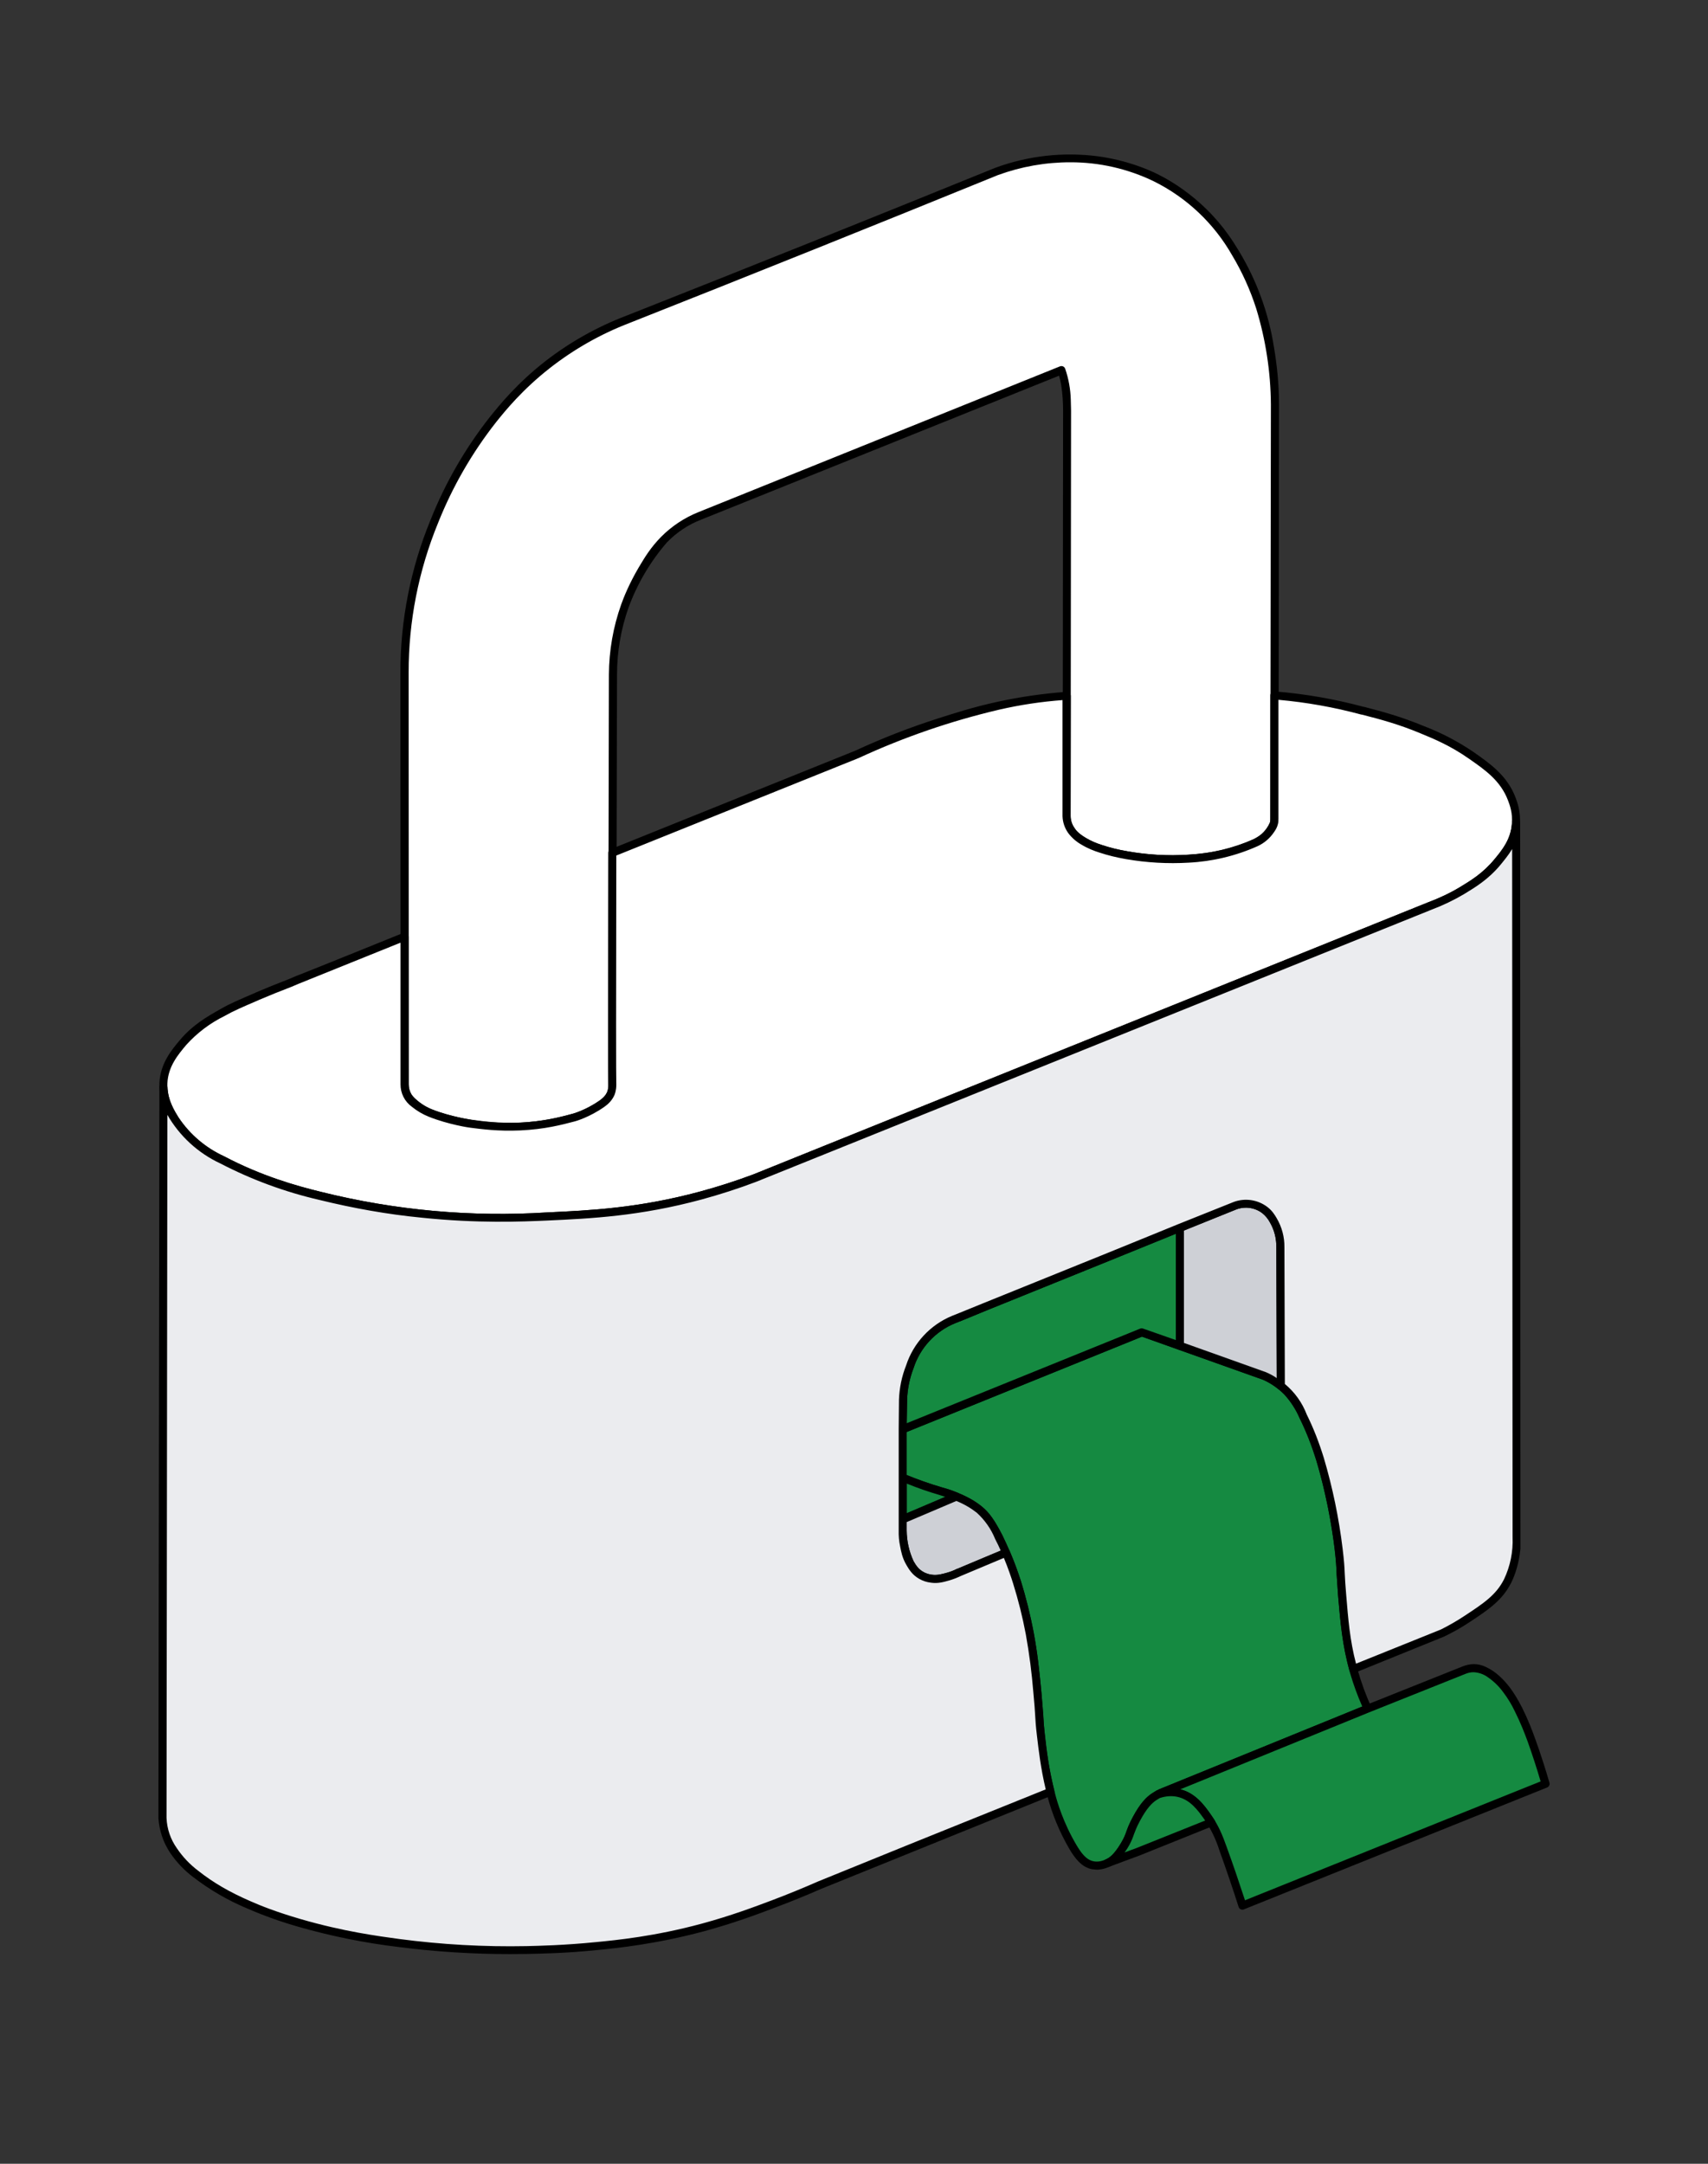 <svg width="120" height="152" viewBox="0 0 120 152" fill="none" xmlns="http://www.w3.org/2000/svg">
<rect x="0" y="0" width="120" height="152" fill="#333333" stroke="none"/>
<path d="M43.02 76.2C43.02 76.26 43.04 76.51 42.92 76.8C42.77 77.17 42.49 77.4 42.3 77.53C41.28 78.25 40.33 78.5 40.33 78.5C37.985 79.196 35.513 79.35 33.1 78.95C33.1 78.95 31.6 78.74 30.24 78.2C30.14 78.16 29.64 77.96 29.13 77.53C28.916 77.37 28.738 77.165 28.61 76.93C28.45 76.63 28.43 76.33 28.43 76.17L28.42 47.25C28.412 43.605 29.119 39.993 30.5 36.62C31.526 34.053 32.917 31.649 34.63 29.48C37.078 26.31 40.351 23.875 44.09 22.44C52.75 19.024 61.39 15.557 70.01 12.04C72.267 11.206 74.693 10.932 77.08 11.24C79.24 11.54 80.76 12.27 81.19 12.48C83.55 13.651 85.507 15.5 86.81 17.79C88.035 19.815 88.851 22.061 89.21 24.4C89.48 25.97 89.56 27.34 89.56 28.4L89.53 57.5C89.53 57.59 89.53 57.7 89.5 57.84C89.355 58.203 89.129 58.528 88.84 58.79C88.79 58.83 88.61 58.99 88.22 59.19C87.86 59.39 87.56 59.49 87.42 59.54C86.16 59.995 84.838 60.258 83.5 60.32C81.418 60.452 79.329 60.215 77.33 59.62C76.911 59.495 76.508 59.32 76.13 59.1C75.59 58.78 75.38 58.51 75.27 58.36C75.07 58.07 75 57.82 74.98 57.76C74.947 57.623 74.93 57.481 74.93 57.34L74.95 28.84L74.94 28.08C74.92 27.77 74.9 27.43 74.82 27C74.78 26.74 74.7 26.4 74.56 26L49.16 36.24C48.201 36.603 47.337 37.178 46.63 37.92C46.028 38.548 45.513 39.254 45.1 40.02C43.764 42.243 43.056 44.786 43.05 47.38C43.01 63.76 42.99 75.58 43.02 76.2Z" fill="white"/>
<path d="M35.77 79.44C34.59 79.44 33.7 79.31 33.07 79.23C33.01 79.22 31.52 79.01 30.14 78.46C29.71 78.285 29.308 78.045 28.95 77.75C28.58 77.45 28.44 77.22 28.35 77.06C28.211 76.781 28.143 76.472 28.15 76.16L28.13 47.25C28.128 43.569 28.849 39.924 30.25 36.52C31.282 33.926 32.684 31.494 34.41 29.3C35.07 28.48 36.29 26.96 38.28 25.4C40.016 24.048 41.944 22.963 44 22.18C52.657 18.759 61.297 15.296 69.92 11.79C72.226 10.94 74.703 10.662 77.14 10.98C79.12 11.25 80.62 11.88 81.34 12.24C82.57 12.85 83.76 13.71 84.78 14.71C85.98 15.89 86.66 17 87.06 17.66C88.298 19.715 89.126 21.99 89.5 24.36C89.73 25.7 89.86 27.06 89.86 28.41L89.83 57.51C89.83 57.65 89.83 57.79 89.79 57.91C89.74 58.16 89.62 58.32 89.51 58.48C89.44 58.58 89.29 58.79 89.05 59.01C88.588 59.354 88.075 59.624 87.53 59.81C86.24 60.26 84.894 60.529 83.53 60.61C81.412 60.747 79.286 60.51 77.25 59.91C76.87 59.78 76.45 59.63 76 59.36C75.633 59.155 75.313 58.875 75.06 58.54C74.802 58.2 74.662 57.786 74.66 57.36L74.69 28.85C74.692 28.251 74.648 27.652 74.56 27.06C74.52 26.84 74.47 26.61 74.41 26.39L49.27 36.5C48.355 36.853 47.529 37.403 46.85 38.11C45.691 39.45 44.783 40.988 44.17 42.65C43.629 44.168 43.352 45.768 43.35 47.38C43.31 61.25 43.28 75.52 43.31 76.18L43.02 76.2H43.31C43.324 76.513 43.252 76.823 43.102 77.098C42.952 77.373 42.73 77.602 42.46 77.76C41.42 78.5 40.46 78.76 40.41 78.78C38.906 79.218 37.347 79.441 35.78 79.44H35.77ZM75.2 11.4C73.464 11.398 71.74 11.703 70.11 12.3C61.491 15.81 52.854 19.277 44.2 22.7C42.2 23.468 40.327 24.53 38.64 25.85C36.7 27.37 35.5 28.85 34.86 29.65C33.167 31.802 31.793 34.186 30.78 36.73C29.409 40.068 28.705 43.642 28.71 47.25L28.72 76.17C28.72 76.4 28.77 76.61 28.87 76.8C28.92 76.91 29.03 77.07 29.32 77.31C29.76 77.68 30.19 77.87 30.35 77.93C31.67 78.46 33.14 78.66 33.15 78.66C33.89 78.76 35.01 78.92 36.54 78.86C38.21 78.78 39.35 78.47 40.26 78.23C40.27 78.23 41.18 77.98 42.14 77.3C42.34 77.16 42.55 76.98 42.67 76.7C42.72 76.55 42.75 76.39 42.74 76.22C42.72 75.67 42.74 67.05 42.78 47.38C42.789 45.707 43.08 44.047 43.64 42.47C43.81 41.99 44.2 41.01 44.87 39.87C45.32 39.11 45.72 38.46 46.44 37.72C47.186 36.968 48.077 36.375 49.06 35.98L74.46 25.74C74.496 25.724 74.535 25.716 74.574 25.716C74.613 25.716 74.652 25.724 74.688 25.74C74.724 25.756 74.756 25.78 74.782 25.809C74.808 25.838 74.828 25.873 74.84 25.91C75.077 26.603 75.209 27.328 75.23 28.06L75.25 28.84V28.86L75.22 57.34C75.224 57.652 75.33 57.953 75.52 58.2C75.57 58.29 75.75 58.54 76.29 58.86C76.67 59.09 77.02 59.23 77.42 59.36C78 59.55 78.56 59.69 79.21 59.8C80.622 60.051 82.059 60.131 83.49 60.04C85.078 59.959 86.637 59.586 88.09 58.94C88.6 58.706 89.004 58.288 89.22 57.77C89.242 57.692 89.252 57.611 89.25 57.53V57.51L89.29 28.4C89.272 26.122 88.925 23.859 88.26 21.68C87.842 20.373 87.275 19.118 86.57 17.94C85.295 15.698 83.38 13.887 81.07 12.74C79.24 11.854 77.233 11.396 75.2 11.4Z" fill="black"/>
<path d="M106.5 57.92C106.362 58.914 105.906 59.837 105.2 60.55C104.38 61.55 103.5 62.09 102.71 62.56C101.83 63.1 101.04 63.43 100.46 63.65L53 82.77C52.09 83.12 50.8 83.57 49.24 83.99C45.713 84.899 42.092 85.389 38.45 85.45C33.091 85.789 27.712 85.303 22.5 84.01C20.109 83.461 17.797 82.611 15.62 81.48C14.279 80.861 13.134 79.886 12.31 78.66C11.772 77.918 11.482 77.026 11.48 76.11C11.54 74.81 12.29 73.91 12.87 73.23C13.651 72.359 14.591 71.647 15.64 71.13C16.29 70.76 16.89 70.5 18.09 69.98C19.03 69.58 19.82 69.26 20.38 69.05L28.42 65.81V76.17C28.42 76.34 28.45 76.63 28.61 76.93C28.68 77.08 28.81 77.26 29.13 77.53C29.65 77.96 30.14 78.16 30.23 78.2C31.61 78.74 33.1 78.95 33.1 78.95C33.9 79.05 35.02 79.2 36.54 79.14C38.25 79.06 39.39 78.75 40.34 78.5C40.33 78.5 41.28 78.25 42.3 77.53C42.49 77.4 42.77 77.17 42.92 76.79C43.04 76.51 43.02 76.26 43.02 76.2C43 75.76 43.01 69.5 43.02 59.91L60.2 53C62.085 52.128 64.022 51.373 66 50.74C67.362 50.282 68.748 49.894 70.15 49.58C71.728 49.231 73.329 48.997 74.94 48.88V57.34C74.945 57.707 75.064 58.063 75.28 58.36C75.38 58.51 75.6 58.78 76.14 59.1C76.54 59.34 76.9 59.49 77.33 59.63C78.01 59.85 78.62 59.98 79.15 60.08C81.314 60.465 83.531 60.452 85.69 60.04C86.563 59.847 87.414 59.565 88.23 59.2C88.61 59 88.79 58.83 88.85 58.79C89.136 58.527 89.358 58.202 89.5 57.84C89.54 57.7 89.54 57.59 89.53 57.51L89.54 48.85C91.629 49.011 93.698 49.37 95.72 49.92C97.09 50.28 98.33 50.6 99.92 51.26C100.96 51.69 102.05 52.16 103.34 53.05C104.54 53.88 105.67 54.68 106.22 56.13C106.34 56.46 106.57 57.1 106.51 57.92H106.5Z" fill="white"/>
<path d="M35.09 85.82C30.827 85.819 26.58 85.305 22.44 84.29C20.025 83.732 17.69 82.872 15.49 81.73C14.105 81.087 12.922 80.077 12.07 78.81C11.5 78.018 11.195 77.066 11.2 76.09C11.26 74.7 12.06 73.75 12.65 73.05C13.55 71.99 14.54 71.42 15.5 70.88C16.16 70.5 16.75 70.25 17.94 69.74L17.97 69.72C18.73 69.4 19.51 69.08 20.27 68.79L20.74 68.59C23.27 67.59 25.79 66.56 28.32 65.54C28.364 65.521 28.411 65.514 28.458 65.519C28.506 65.523 28.551 65.54 28.59 65.567C28.629 65.594 28.66 65.631 28.681 65.673C28.702 65.716 28.712 65.763 28.71 65.81V76.17C28.71 76.4 28.76 76.61 28.86 76.8C28.92 76.91 29.02 77.07 29.31 77.31C29.75 77.68 30.18 77.87 30.34 77.93C31.67 78.46 33.13 78.66 33.14 78.67C35.509 79.058 37.935 78.911 40.24 78.24C40.27 78.23 41.17 77.98 42.14 77.3C42.32 77.17 42.54 76.98 42.66 76.69C42.74 76.48 42.74 76.29 42.74 76.22V76.21C42.72 75.81 42.72 70.62 42.74 59.91C42.74 59.79 42.82 59.69 42.92 59.65L60.1 52.73C61.984 51.856 63.922 51.102 65.9 50.47C66.97 50.13 68.3 49.69 70.08 49.3C71.675 48.953 73.292 48.719 74.92 48.6C75 48.6 75.07 48.63 75.13 48.68C75.19 48.73 75.23 48.81 75.23 48.88L75.22 56.64V57.34C75.224 57.65 75.325 57.951 75.51 58.2C75.57 58.29 75.74 58.54 76.28 58.86C76.67 59.09 77.01 59.23 77.42 59.36C77.99 59.55 78.55 59.69 79.2 59.8C80.612 60.052 82.049 60.133 83.48 60.04C83.93 60.01 84.68 59.96 85.63 59.76C86.36 59.61 86.83 59.44 87.33 59.27C87.45 59.23 87.73 59.13 88.09 58.95C88.33 58.82 88.53 58.69 88.66 58.58C88.905 58.357 89.1 58.084 89.23 57.78C89.25 57.7 89.25 57.61 89.25 57.53V48.85C89.25 48.811 89.258 48.772 89.274 48.735C89.29 48.699 89.313 48.667 89.342 48.641C89.372 48.614 89.406 48.594 89.444 48.582C89.481 48.57 89.521 48.566 89.56 48.57C91.665 48.739 93.751 49.101 95.79 49.65H95.82C97.16 50 98.43 50.34 100.02 51C101.246 51.467 102.414 52.074 103.5 52.81C104.67 53.63 105.89 54.47 106.48 56.03C106.59 56.33 106.86 57.03 106.78 57.93C106.68 59.21 105.98 60.06 105.42 60.73C104.56 61.77 103.66 62.32 102.86 62.8C102.13 63.24 101.36 63.61 100.56 63.9L53.1 83.04C51.854 83.511 50.586 83.921 49.3 84.27C44.93 85.45 41.5 85.6 38.45 85.74C37.59 85.78 36.45 85.84 35.07 85.84L35.09 85.82ZM28.14 66.22L20.95 69.12L20.48 69.32C19.72 69.61 18.95 69.92 18.2 70.24L18.16 70.26C17 70.76 16.41 71.01 15.78 71.37C14.758 71.871 13.841 72.564 13.08 73.41C12.52 74.08 11.81 74.91 11.76 76.11C11.72 77.19 12.24 78.01 12.55 78.51C13.344 79.696 14.452 80.637 15.75 81.23C18.35 82.6 20.76 83.29 22.57 83.73C27.755 85.022 33.107 85.508 38.44 85.17C41.44 85.03 44.86 84.87 49.16 83.71C50.43 83.37 51.69 82.96 52.9 82.51L100.35 63.38C101.13 63.09 101.87 62.74 102.57 62.32C103.33 61.86 104.19 61.34 104.99 60.37C105.53 59.72 106.13 58.99 106.22 57.89C106.29 57.11 106.06 56.52 105.95 56.23C105.42 54.83 104.33 54.08 103.18 53.28C101.89 52.38 100.78 51.92 99.81 51.52C98.25 50.87 97.01 50.54 95.68 50.2H95.65C93.741 49.684 91.79 49.336 89.82 49.16V57.5C89.82 57.63 89.82 57.77 89.78 57.9C89.72 58.15 89.61 58.31 89.5 58.47C89.215 58.891 88.821 59.227 88.36 59.44C86.832 60.122 85.191 60.516 83.52 60.6C82.042 60.687 80.559 60.603 79.1 60.35C78.43 60.23 77.84 60.09 77.24 59.89C76.86 59.77 76.44 59.61 75.99 59.34C75.623 59.135 75.303 58.855 75.05 58.52C74.804 58.174 74.665 57.764 74.65 57.34V49.18C73.155 49.291 71.671 49.515 70.21 49.85C66.81 50.646 63.5 51.785 60.33 53.25L43.3 60.1C43.28 70.67 43.28 75.79 43.3 76.18V76.2C43.3 76.3 43.3 76.57 43.18 76.9C43 77.33 42.68 77.6 42.45 77.76C41.41 78.49 40.44 78.76 40.4 78.77C39.45 79.02 38.28 79.33 36.55 79.41C34.96 79.48 33.77 79.31 33.05 79.22C33 79.22 31.51 79 30.13 78.45C29.7 78.278 29.299 78.042 28.94 77.75C28.69 77.57 28.486 77.333 28.347 77.058C28.208 76.783 28.137 76.478 28.14 76.17V66.22Z" fill="black"/>
<path d="M80.22 93.6L88.86 96.67C89.28 96.85 89.89 97.19 90.46 97.77C90.76 98.09 91.07 98.5 91.56 99.49C92 100.38 92.38 101.33 92.75 102.51C93.358 104.58 93.793 106.698 94.05 108.84C94.23 110.25 94.16 110.45 94.3 112.05C94.46 114.03 94.6 115.61 95.13 117.47C95.46 118.6 95.83 119.48 96.09 120.03C91.307 121.981 86.524 123.931 81.74 125.88C81.57 125.94 81.32 126.06 81.06 126.24C80.522 126.656 80.096 127.199 79.82 127.82C79.32 128.75 79.47 128.82 79 129.62C78.46 130.52 78.08 130.74 77.9 130.83C77.77 130.9 77.3 131.13 76.78 131.03C76.13 130.9 75.72 130.33 75.38 129.75C74.707 128.601 74.192 127.367 73.85 126.08C73.42 124.41 73.27 123.08 73.13 121.86C72.98 120.56 73.05 120.6 72.88 118.85C72.769 117.476 72.592 116.107 72.35 114.75C72.02 113.01 71.64 111.74 71.45 111.15C71.25 110.51 70.86 109.35 70.18 107.99C69.873 107.244 69.401 106.577 68.8 106.04C68.3 105.64 67.77 105.39 67.4 105.22C66.78 104.94 66.38 104.84 65.78 104.66C65.21 104.49 64.4 104.22 63.43 103.81L63.42 100.41L80.22 93.59V93.6Z" fill="#158A41"/>
<path d="M77.05 131.34L76.73 131.31C75.99 131.17 75.53 130.55 75.14 129.9C74.453 128.726 73.928 127.465 73.58 126.15C73.13 124.43 72.98 123.03 72.85 121.9C72.78 121.23 72.75 120.9 72.73 120.53C72.71 120.16 72.68 119.73 72.6 118.88C72.488 117.512 72.311 116.151 72.07 114.8C71.845 113.597 71.548 112.408 71.18 111.24C71.06 110.84 70.66 109.59 69.92 108.12C69.634 107.409 69.189 106.773 68.62 106.26C68.15 105.88 67.65 105.65 67.27 105.48C66.8 105.26 66.45 105.16 66.01 105.03L65.7 104.93C64.91 104.69 64.11 104.4 63.32 104.07C63.267 104.05 63.222 104.014 63.19 103.968C63.158 103.921 63.14 103.866 63.14 103.81V100.41C63.14 100.29 63.2 100.18 63.31 100.14L80.11 93.34C80.173 93.312 80.244 93.309 80.31 93.33L88.96 96.4L88.98 96.41C89.62 96.71 90.18 97.1 90.66 97.58C91 97.93 91.32 98.37 91.81 99.37C92.28 100.31 92.66 101.28 93.01 102.42C93.63 104.505 94.072 106.64 94.33 108.8C94.43 109.63 94.46 110.04 94.48 110.56C94.5 110.94 94.52 111.36 94.58 112.03C94.73 113.91 94.87 115.53 95.41 117.39C95.66 118.25 95.97 119.1 96.34 119.91C96.38 119.98 96.38 120.06 96.34 120.14C96.312 120.208 96.258 120.262 96.19 120.29L81.84 126.14C81.61 126.23 81.41 126.34 81.22 126.47C80.97 126.65 80.58 126.99 80.07 127.95C79.84 128.38 79.76 128.62 79.67 128.85C79.59 129.09 79.5 129.33 79.24 129.76C78.7 130.67 78.29 130.96 78.03 131.09C77.69 131.26 77.36 131.34 77.05 131.34ZM63.71 103.62C64.514 103.949 65.336 104.236 66.17 104.48C66.62 104.61 66.99 104.73 67.51 104.96C67.89 105.13 68.46 105.39 68.98 105.83C69.51 106.26 69.89 106.8 70.43 107.86C71.19 109.38 71.59 110.66 71.73 111.07C72.08 112.21 72.39 113.43 72.63 114.7C72.9 116.17 73.01 117.28 73.16 118.82L73.3 120.5C73.396 122.359 73.674 124.205 74.13 126.01C74.27 126.57 74.7 128.04 75.63 129.61C75.93 130.11 76.29 130.65 76.83 130.75C77.13 130.81 77.43 130.75 77.77 130.58C77.89 130.52 78.23 130.35 78.76 129.47C78.99 129.08 79.06 128.88 79.14 128.65C79.23 128.42 79.32 128.15 79.57 127.68C80.13 126.63 80.57 126.23 80.9 126.01C81.12 125.85 81.37 125.71 81.63 125.61L95.71 119.88C95.38 119.13 95.09 118.34 94.86 117.55C94.31 115.63 94.17 113.98 94.01 112.08L93.91 110.59C93.89 110.09 93.87 109.68 93.78 108.87C93.521 106.748 93.087 104.65 92.48 102.6C92.17 101.577 91.779 100.581 91.31 99.62C91.049 99.019 90.691 98.465 90.25 97.98C89.821 97.538 89.312 97.181 88.75 96.93L80.23 93.9L63.7 100.6V103.62H63.71Z" fill="black"/>
<path d="M82.9 94.55L80.22 93.59L63.42 100.4L63.44 98.32C63.506 96.624 64.18 95.009 65.34 93.77C65.95 93.19 66.58 92.87 66.98 92.7L69.2 91.8L77.3 88.53L82.9 86.25V94.55Z" fill="#158A41"/>
<path d="M63.42 100.68C63.363 100.679 63.307 100.662 63.26 100.63C63.22 100.604 63.188 100.568 63.165 100.526C63.142 100.484 63.13 100.438 63.13 100.39L63.16 98.32C63.19 97.48 63.36 96.68 63.66 95.92C63.914 95.142 64.333 94.428 64.889 93.827C65.445 93.227 66.124 92.753 66.88 92.44L67.39 92.23L69.09 91.53L76.09 88.71L77.19 88.26L82.79 85.99C82.833 85.972 82.879 85.964 82.926 85.969C82.972 85.973 83.017 85.989 83.055 86.014C83.094 86.04 83.126 86.075 83.147 86.117C83.169 86.158 83.18 86.204 83.18 86.25V94.55C83.179 94.594 83.168 94.637 83.147 94.676C83.127 94.715 83.097 94.749 83.061 94.774C83.025 94.799 82.984 94.816 82.94 94.822C82.896 94.828 82.852 94.824 82.81 94.81L80.23 93.89L79.51 94.19L63.52 100.66C63.488 100.673 63.454 100.679 63.42 100.68ZM82.62 86.67L77.4 88.79L76.3 89.23L69.3 92.06L67.6 92.76L67.09 92.96C66.404 93.243 65.789 93.673 65.286 94.219C64.784 94.764 64.406 95.413 64.18 96.12C63.91 96.82 63.76 97.57 63.73 98.33L63.7 99.98L79.3 93.66L80.11 93.33C80.174 93.305 80.246 93.305 80.31 93.33L82.62 94.14V86.67Z" fill="black"/>
<path d="M89.99 97.36C89.645 97.08 89.265 96.844 88.86 96.66L82.9 94.55V86.25L86.8 84.69C87.14 84.568 87.505 84.531 87.862 84.584C88.22 84.636 88.559 84.775 88.85 84.99C89.16 85.23 89.32 85.49 89.46 85.73C89.798 86.302 89.971 86.956 89.96 87.62L89.99 97.36Z" fill="#CED0D6"/>
<path d="M90 97.64C89.931 97.644 89.864 97.623 89.81 97.58C89.489 97.32 89.136 97.102 88.76 96.93L82.81 94.81C82.755 94.791 82.708 94.757 82.674 94.71C82.64 94.663 82.621 94.608 82.62 94.55V86.25C82.62 86.14 82.68 86.03 82.79 85.99L86.69 84.43C87.076 84.29 87.491 84.248 87.898 84.307C88.304 84.367 88.69 84.525 89.02 84.77C89.38 85.04 89.56 85.34 89.7 85.58C90.064 86.198 90.25 86.903 90.24 87.62L90.27 97.35C90.27 97.425 90.241 97.498 90.189 97.552C90.136 97.606 90.065 97.637 89.99 97.64H90ZM83.19 94.34L88.96 96.4L88.98 96.41C89.23 96.52 89.48 96.65 89.7 96.81L89.67 87.61C89.67 87.48 89.67 87.28 89.63 87.03C89.567 86.621 89.428 86.228 89.22 85.87C89.087 85.618 88.903 85.397 88.68 85.22C88.426 85.029 88.129 84.904 87.814 84.857C87.5 84.81 87.179 84.842 86.88 84.95L83.18 86.45V94.35L83.19 94.34Z" fill="black"/>
<path d="M67.19 105.13L63.43 106.73V103.81C64.4 104.21 65.21 104.49 65.78 104.66C66.31 104.82 66.68 104.92 67.18 105.13H67.19Z" fill="#158A41"/>
<path d="M63.43 107C63.374 107.003 63.318 106.989 63.27 106.96C63.232 106.935 63.2 106.901 63.177 106.861C63.155 106.821 63.142 106.776 63.14 106.73V103.81C63.139 103.762 63.15 103.715 63.172 103.673C63.194 103.63 63.227 103.594 63.267 103.568C63.307 103.542 63.354 103.527 63.401 103.524C63.449 103.52 63.497 103.529 63.54 103.55C64.403 103.91 65.284 104.224 66.18 104.49C66.56 104.59 66.89 104.69 67.3 104.87C67.352 104.891 67.397 104.927 67.428 104.973C67.459 105.019 67.476 105.074 67.476 105.13C67.476 105.186 67.459 105.241 67.428 105.287C67.397 105.333 67.352 105.369 67.3 105.39L63.54 106.99C63.505 107.004 63.468 107.011 63.43 107.01V107ZM63.71 104.23V106.3L66.41 105.15L66.01 105.02C65.23 104.794 64.462 104.527 63.71 104.22V104.23Z" fill="black"/>
<path d="M70.68 109.08C69.328 109.639 67.974 110.196 66.62 110.75C66.23 110.86 65.88 110.96 65.43 110.9C65.184 110.87 64.946 110.792 64.73 110.67C64.3 110.42 64.09 110.07 63.93 109.8C63.59 109.081 63.413 108.296 63.41 107.5L63.43 106.72L67.19 105.13L67.39 105.22C67.77 105.39 68.31 105.64 68.8 106.05C69.26 106.42 69.61 106.87 70.17 107.99C70.37 108.37 70.53 108.73 70.68 109.08Z" fill="#CED0D6"/>
<path d="M65.7 111.2C65.309 111.195 64.924 111.096 64.58 110.91C64.09 110.63 63.86 110.24 63.69 109.95C63.324 109.185 63.133 108.348 63.13 107.5L63.14 106.72C63.14 106.62 63.21 106.51 63.31 106.47L67.08 104.87C67.147 104.843 67.223 104.843 67.29 104.87C67.898 105.104 68.468 105.428 68.98 105.83C69.51 106.26 69.88 106.8 70.43 107.86C70.62 108.261 70.796 108.668 70.96 109.08C70.96 109.19 70.89 109.3 70.79 109.34L67.49 110.72C66.926 110.984 66.32 111.146 65.7 111.2ZM63.7 106.91V107.51C63.706 108.253 63.87 108.985 64.18 109.66C64.33 109.92 64.51 110.22 64.87 110.42C65.12 110.57 65.37 110.61 65.47 110.62C65.86 110.67 66.16 110.59 66.54 110.48C66.78 110.41 67.02 110.32 67.24 110.21H67.26L70.31 108.93C70.19 108.66 70.06 108.38 69.92 108.12C69.633 107.41 69.188 106.774 68.62 106.26C68.184 105.921 67.703 105.645 67.19 105.44L63.71 106.92L63.7 106.91Z" fill="black"/>
<path d="M106.56 107.97L106.51 57.79V57.92C106.372 58.914 105.916 59.837 105.21 60.55C104.38 61.55 103.51 62.09 102.71 62.56C101.83 63.09 101.04 63.43 100.46 63.65L53 82.77C52.09 83.12 50.8 83.57 49.23 83.99C45.706 84.899 42.088 85.389 38.45 85.45C33.091 85.789 27.712 85.303 22.5 84.01C20.109 83.461 17.797 82.611 15.62 81.48C14.279 80.861 13.134 79.886 12.31 78.66C11.83 77.987 11.543 77.195 11.48 76.37L11.42 127.7C11.448 128.525 11.715 129.324 12.19 130C12.616 130.629 13.143 131.183 13.75 131.64C14.98 132.62 16.25 133.28 17.51 133.83C18.23 134.13 19.34 134.58 21.04 135.08C24.02 135.95 26.4 136.28 28.02 136.48C30.996 136.876 33.998 137.043 37 136.98C38 136.97 39.73 136.93 41.89 136.72C44.423 136.496 46.932 136.054 49.39 135.4C52.187 134.595 54.926 133.603 57.59 132.43L73.79 125.87C73.478 124.554 73.257 123.217 73.13 121.87C72.98 120.56 73.05 120.6 72.88 118.85C72.766 117.475 72.586 116.107 72.34 114.75C72.115 113.533 71.818 112.331 71.45 111.15C71.3 110.69 71.06 109.96 70.68 109.08L67.37 110.46C67.08 110.6 66.83 110.69 66.62 110.75C66.23 110.86 65.88 110.96 65.43 110.9C65.184 110.87 64.946 110.792 64.73 110.67C64.3 110.43 64.09 110.07 63.93 109.8C63.59 109.081 63.413 108.296 63.41 107.5L63.43 106.73V103.81L63.42 100.41L63.44 98.32C63.506 96.624 64.18 95.009 65.34 93.77C65.95 93.19 66.58 92.87 66.98 92.7L69.2 91.8L77.3 88.53L82.9 86.25L86.8 84.69C87.14 84.568 87.505 84.531 87.862 84.584C88.22 84.636 88.559 84.775 88.85 84.99C89.16 85.23 89.32 85.49 89.46 85.72C89.8 86.294 89.973 86.953 89.96 87.62L89.99 97.36C90.15 97.48 90.3 97.62 90.46 97.78C90.76 98.1 91.06 98.5 91.56 99.49C92 100.38 92.38 101.33 92.75 102.51C93.18 103.88 93.39 104.96 93.58 105.86C93.87 107.31 94.01 108.43 94.06 108.84C94.22 110.25 94.16 110.45 94.3 112.05C94.45 113.95 94.59 115.49 95.07 117.25L101.34 114.72C101.78 114.51 102.38 114.19 103.06 113.74C104.39 112.86 105.32 112.24 105.92 111.06C106.384 110.095 106.603 109.03 106.56 107.96V107.97Z" fill="#EBECEF"/>
<path d="M35.88 137.27C33.239 137.274 30.6 137.107 27.98 136.77C25.606 136.484 23.259 136.01 20.96 135.35C19.747 135.005 18.558 134.581 17.4 134.08C16.032 133.51 14.744 132.764 13.57 131.86C12.939 131.383 12.392 130.806 11.95 130.15C11.467 129.423 11.184 128.581 11.13 127.71L11.2 76.37C11.2 76.22 11.32 76.09 11.48 76.09C11.63 76.09 11.76 76.21 11.77 76.36C11.8 77.32 12.27 78.06 12.55 78.51C13.344 79.696 14.452 80.637 15.75 81.23C18.35 82.6 20.76 83.29 22.57 83.73C27.755 85.022 33.107 85.508 38.44 85.17C41.45 85.03 44.86 84.87 49.16 83.71C50.43 83.37 51.69 82.96 52.9 82.51L100.35 63.38C101.13 63.09 101.87 62.74 102.57 62.32C103.33 61.86 104.19 61.34 104.99 60.37C105.53 59.72 106.13 58.99 106.22 57.89L106.23 57.77C106.23 57.62 106.36 57.5 106.51 57.5C106.67 57.5 106.8 57.63 106.8 57.78C106.805 74.79 106.812 91.8 106.82 108.81C106.78 109.21 106.65 110.23 106.17 111.19C105.54 112.43 104.57 113.08 103.22 113.97C102.653 114.343 102.062 114.677 101.45 114.97L95.18 117.51C95.143 117.526 95.103 117.533 95.062 117.532C95.022 117.53 94.983 117.52 94.946 117.502C94.91 117.484 94.879 117.459 94.853 117.427C94.828 117.396 94.81 117.359 94.8 117.32C94.3 115.5 94.17 113.91 94.01 112.07L93.91 110.58C93.89 110.08 93.87 109.68 93.77 108.86C93.7 108.22 93.55 107.18 93.3 105.91C93.12 105.04 92.9 103.96 92.48 102.58C92.13 101.48 91.76 100.53 91.3 99.61C91.042 99.01 90.687 98.456 90.25 97.97C90.112 97.827 89.966 97.693 89.81 97.57C89.778 97.543 89.752 97.509 89.735 97.471C89.718 97.433 89.709 97.392 89.71 97.35L89.67 87.61C89.67 87.48 89.67 87.27 89.63 87.03C89.567 86.621 89.428 86.228 89.22 85.87C89.085 85.614 88.897 85.389 88.67 85.21C88.418 85.023 88.123 84.901 87.813 84.856C87.502 84.811 87.185 84.843 86.89 84.95L82.99 86.51L77.4 88.78L76.3 89.23L69.3 92.06L67.6 92.76L67.09 92.96C66.404 93.243 65.789 93.673 65.286 94.219C64.784 94.764 64.406 95.413 64.18 96.12C63.91 96.82 63.75 97.56 63.73 98.33L63.7 100.4V107.5C63.704 108.246 63.868 108.982 64.18 109.66C64.33 109.92 64.5 110.22 64.86 110.42C65.12 110.57 65.36 110.6 65.46 110.62C65.86 110.67 66.16 110.58 66.53 110.48C66.78 110.41 67.02 110.32 67.24 110.2H67.26L70.57 108.81C70.72 108.75 70.87 108.82 70.94 108.96C71.32 109.84 71.57 110.59 71.72 111.06C72.08 112.2 72.38 113.42 72.62 114.69C72.9 116.17 73.01 117.28 73.16 118.82C73.24 119.69 73.27 120.12 73.29 120.49C73.31 120.86 73.33 121.18 73.41 121.83C73.53 122.89 73.67 124.21 74.07 125.8C74.087 125.866 74.079 125.936 74.048 125.997C74.016 126.058 73.964 126.105 73.9 126.13L64.09 130.1L57.69 132.69C56.64 133.15 55.56 133.59 54.49 133.99C53.26 134.46 51.58 135.09 49.45 135.67C46.09 136.57 43.37 136.85 41.91 136.99C39.69 137.22 37.88 137.24 37.01 137.26L35.88 137.27ZM11.76 78.3L11.7 127.7C11.729 128.469 11.983 129.213 12.43 129.84C12.839 130.446 13.346 130.98 13.93 131.42C14.98 132.25 16.13 132.92 17.63 133.57C18.29 133.86 19.37 134.3 21.12 134.81C24.14 135.69 26.59 136.01 28.05 136.21C31.016 136.602 34.008 136.769 37 136.71C37.86 136.69 39.66 136.65 41.86 136.43C43.3 136.29 45.99 136.03 49.31 135.13C51.41 134.56 53.07 133.93 54.29 133.47C55.35 133.07 56.42 132.63 57.47 132.17L63.87 129.57L73.47 125.7C73.11 124.18 72.97 122.92 72.85 121.9C72.77 121.23 72.75 120.9 72.73 120.53C72.71 120.16 72.68 119.74 72.6 118.88C72.49 117.512 72.313 116.151 72.07 114.8C71.843 113.597 71.546 112.408 71.18 111.24C71.05 110.82 70.84 110.19 70.53 109.44L67.48 110.72C67.23 110.84 66.97 110.94 66.7 111.02C66.28 111.14 65.9 111.25 65.4 111.18C65.111 111.146 64.833 111.054 64.58 110.91C64.09 110.63 63.86 110.24 63.69 109.95C63.39 109.45 63.31 108.98 63.24 108.62C63.16 108.25 63.13 107.87 63.14 107.5V100.4L63.16 98.32C63.19 97.49 63.36 96.68 63.66 95.92C63.914 95.142 64.333 94.428 64.889 93.827C65.445 93.227 66.124 92.753 66.88 92.44L67.38 92.24L69.1 91.54L76.1 88.71L77.19 88.27C78.48 87.74 80.41 86.97 82.79 85.99L86.69 84.43C87.076 84.29 87.491 84.248 87.898 84.307C88.304 84.367 88.69 84.525 89.02 84.77C89.38 85.04 89.56 85.34 89.7 85.58C90.063 86.198 90.25 86.903 90.24 87.62L90.27 97.22C90.96 97.792 91.491 98.532 91.81 99.37C92.28 100.32 92.66 101.29 93.01 102.42C93.627 104.506 94.069 106.64 94.33 108.8C94.43 109.63 94.46 110.04 94.48 110.56C94.5 110.94 94.52 111.36 94.58 112.03C94.72 113.73 94.84 115.23 95.27 116.87L101.23 114.47C101.81 114.18 102.37 113.86 102.91 113.5C104.23 112.63 105.11 112.05 105.67 110.94C106.108 110.017 106.314 109.001 106.27 107.98L106.24 59.64C105.99 60.06 105.69 60.42 105.43 60.74C104.57 61.78 103.66 62.32 102.86 62.81C102.13 63.24 101.36 63.61 100.56 63.91L53.1 83.03C51.86 83.5 50.58 83.91 49.3 84.26C44.94 85.44 41.5 85.6 38.46 85.74C36.63 85.82 33.57 85.95 29.63 85.54C27.25 85.31 24.83 84.88 22.43 84.29C20.015 83.732 17.68 82.872 15.48 81.73C13.912 81 12.608 79.802 11.75 78.3H11.76Z" fill="black"/>
<path d="M108.58 125.31L87.29 133.87C86.79 132.3 86.32 130.96 85.93 129.89C85.681 129.087 85.313 128.325 84.84 127.63C84.36 126.96 83.77 126.15 82.75 125.94C82.18 125.83 81.68 125.94 81.37 126.04L81.74 125.88L96.09 120.03L102.84 117.33C102.99 117.27 103.23 117.19 103.52 117.18C104.02 117.18 104.38 117.39 104.68 117.58C104.82 117.67 105.28 117.97 105.84 118.69C106.09 119.03 106.34 119.41 106.68 120.09C107.1 120.91 107.36 121.61 107.59 122.25C107.87 123.02 108.22 124.05 108.59 125.31H108.58Z" fill="#158A41"/>
<path d="M87.3 134.15C87.238 134.153 87.176 134.134 87.126 134.098C87.075 134.062 87.038 134.01 87.02 133.95C86.594 132.619 86.144 131.295 85.67 129.98C85.427 129.205 85.07 128.47 84.61 127.8C84.17 127.18 83.62 126.41 82.7 126.22C82.3 126.14 81.89 126.17 81.46 126.32C81.426 126.334 81.389 126.342 81.352 126.342C81.315 126.343 81.278 126.336 81.244 126.322C81.21 126.308 81.178 126.287 81.152 126.261C81.126 126.235 81.104 126.204 81.09 126.17C81.076 126.136 81.068 126.099 81.068 126.062C81.067 126.025 81.074 125.988 81.088 125.954C81.102 125.92 81.123 125.888 81.149 125.862C81.175 125.835 81.206 125.814 81.24 125.8C81.36 125.73 81.49 125.67 81.64 125.62L95.98 119.77L102.74 117.07C102.98 116.97 103.24 116.91 103.52 116.9H103.54C104.12 116.9 104.54 117.17 104.83 117.34C105.23 117.6 105.66 118 106.06 118.52C106.36 118.92 106.62 119.34 106.94 119.96C107.36 120.81 107.63 121.51 107.86 122.15C108.22 123.14 108.55 124.17 108.86 125.23C108.88 125.298 108.873 125.37 108.842 125.433C108.81 125.496 108.756 125.545 108.69 125.57L87.39 134.13C87.358 134.143 87.324 134.15 87.29 134.15H87.3ZM82.94 125.7C84 125.97 84.62 126.83 85.07 127.47C85.62 128.24 85.89 128.92 86.2 129.79C86.64 131 87.06 132.24 87.47 133.49L108.24 125.14C107.96 124.18 107.65 123.24 107.33 122.34C107.1 121.72 106.84 121.04 106.43 120.22C106.205 119.743 105.93 119.29 105.61 118.87C105.312 118.461 104.947 118.106 104.53 117.82C104.238 117.608 103.89 117.486 103.53 117.47C103.33 117.47 103.14 117.51 102.95 117.59L96.19 120.29L82.94 125.69V125.7Z" fill="black"/>
<path d="M85.1 128.02L79.95 130.09L77.82 130.87L77.9 130.83C78.08 130.74 78.47 130.51 79 129.61C79.47 128.82 79.32 128.75 79.82 127.81C80.37 126.78 80.8 126.42 81.06 126.24C81.16 126.16 81.27 126.1 81.36 126.04H81.38C81.68 125.94 82.18 125.83 82.76 125.94C83.76 126.15 84.36 126.96 84.84 127.64L85.1 128.02Z" fill="#158A41"/>
<path d="M77.82 131.16C77.752 131.167 77.684 131.15 77.629 131.111C77.573 131.071 77.533 131.013 77.517 130.947C77.502 130.881 77.51 130.811 77.542 130.751C77.574 130.691 77.626 130.644 77.69 130.62L77.77 130.58C77.89 130.52 78.24 130.35 78.76 129.47C78.99 129.08 79.06 128.88 79.14 128.65C79.22 128.41 79.32 128.15 79.57 127.68C80.13 126.62 80.57 126.23 80.9 126L81.23 125.8L81.27 125.78H81.29C81.778 125.609 82.302 125.571 82.81 125.67C83.96 125.9 84.61 126.81 85.07 127.47L85.34 127.87C85.38 127.94 85.39 128.03 85.37 128.11C85.356 128.149 85.334 128.185 85.304 128.214C85.275 128.244 85.239 128.266 85.2 128.28L80.05 130.35L79.48 130.56L77.92 131.14C77.888 131.152 77.854 131.159 77.82 131.16ZM81.48 126.31L81.22 126.47C80.97 126.64 80.58 126.98 80.07 127.95C79.84 128.38 79.76 128.62 79.67 128.85C79.52 129.309 79.297 129.742 79.01 130.13L79.28 130.03L79.85 129.82L84.67 127.89C84.651 127.859 84.631 127.829 84.61 127.8C84.17 127.18 83.62 126.41 82.7 126.22C82.31 126.14 81.9 126.17 81.48 126.31Z" fill="black"/>
</svg>
